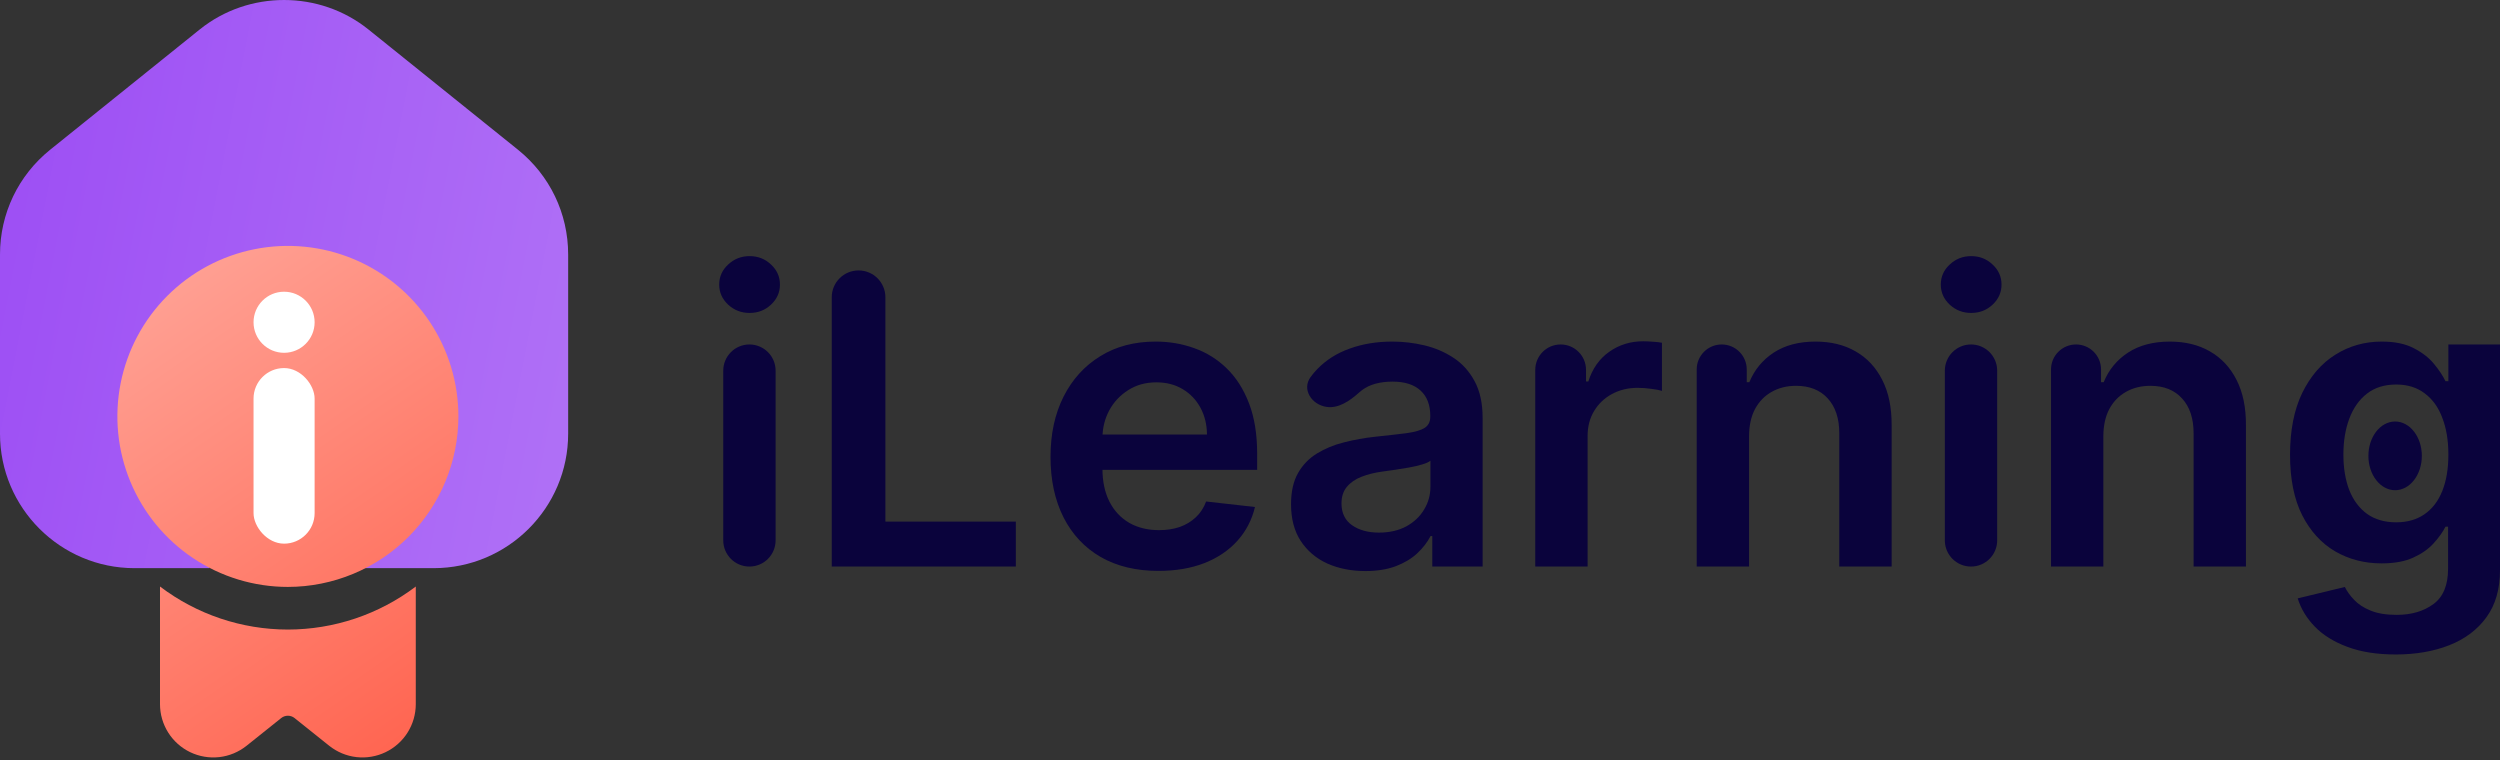 <svg width="125" height="38" viewBox="0 0 125 38" fill="none" xmlns="http://www.w3.org/2000/svg">
<rect x="0" y="0" width="125" height="38" fill="#333333" stroke="none"/>
<path d="M28.408 12.724V21.686C28.408 25.394 25.39 28.408 21.68 28.408H17.942V21.685C17.942 19.627 16.265 17.953 14.204 17.953C12.144 17.953 10.466 19.627 10.466 21.685V28.408H6.728C3.019 28.408 0 25.393 0 21.686V12.724C0 10.679 0.915 8.769 2.509 7.486L9.985 1.474C12.428 -0.491 15.976 -0.491 18.422 1.474L25.898 7.486C27.493 8.769 28.408 10.677 28.408 12.724Z" fill="url(#paint0_linear_1401_5057)"/>
<g clip-path="url(#clip0_1401_5057)">
<path d="M14.394 29.346C12.708 29.346 11.06 28.846 9.658 27.909C8.256 26.973 7.163 25.641 6.518 24.083C5.872 22.525 5.704 20.811 6.033 19.157C6.362 17.503 7.174 15.984 8.366 14.792C9.558 13.6 11.077 12.788 12.731 12.459C14.385 12.13 16.099 12.299 17.657 12.944C19.215 13.589 20.546 14.682 21.483 16.084C22.42 17.486 22.92 19.134 22.92 20.821C22.918 23.081 22.018 25.248 20.42 26.846C18.822 28.445 16.655 29.344 14.394 29.346ZM14.394 31.478C12.085 31.477 9.84 30.721 8 29.326V35.208C8 35.709 8.142 36.201 8.409 36.626C8.676 37.051 9.058 37.392 9.51 37.609C9.963 37.826 10.467 37.912 10.966 37.855C11.465 37.798 11.937 37.601 12.329 37.288L14.062 35.902C14.156 35.827 14.274 35.786 14.394 35.786C14.515 35.786 14.633 35.827 14.727 35.902L16.46 37.288C16.852 37.601 17.324 37.798 17.823 37.855C18.321 37.912 18.826 37.826 19.278 37.609C19.731 37.392 20.113 37.051 20.38 36.626C20.647 36.201 20.789 35.709 20.789 35.208V29.326C18.949 30.721 16.703 31.476 14.394 31.478Z" fill="url(#paint1_linear_1401_5057)"/>
</g>
<rect x="12.677" y="18.403" width="3.054" height="8.78" rx="1.527" fill="white"/>
<circle cx="14.204" cy="16.113" r="1.527" fill="white"/>
<ellipse cx="119.756" cy="22.793" rx="1.336" ry="1.718" fill="#0A033C"/>
<path d="M37.471 28.328C36.749 28.328 36.163 27.743 36.163 27.02V18.532C36.163 17.809 36.749 17.223 37.471 17.223C38.194 17.223 38.78 17.809 38.78 18.532V27.02C38.78 27.743 38.194 28.328 37.471 28.328ZM37.479 15.647C37.064 15.647 36.708 15.51 36.409 15.235C36.11 14.955 35.96 14.62 35.96 14.23C35.96 13.835 36.11 13.5 36.409 13.225C36.708 12.945 37.064 12.806 37.479 12.806C37.898 12.806 38.255 12.945 38.549 13.225C38.848 13.5 38.997 13.835 38.997 14.23C38.997 14.62 38.848 14.955 38.549 15.235C38.255 15.51 37.898 15.647 37.479 15.647Z" fill="#0A033C"/>
<path d="M41.587 28.328V20.925V14.863C41.587 14.122 42.188 13.521 42.928 13.521C43.669 13.521 44.27 14.122 44.27 14.863V26.08H50.791V28.328H41.587Z" fill="#0A033C"/>
<path d="M57.92 28.545C56.806 28.545 55.845 28.314 55.035 27.851C54.23 27.384 53.611 26.724 53.177 25.87C52.743 25.012 52.526 24.003 52.526 22.841C52.526 21.699 52.743 20.696 53.177 19.833C53.615 18.966 54.228 18.291 55.013 17.809C55.799 17.322 56.722 17.079 57.782 17.079C58.467 17.079 59.113 17.189 59.72 17.411C60.332 17.628 60.872 17.965 61.34 18.423C61.812 18.881 62.183 19.465 62.453 20.173C62.723 20.877 62.858 21.715 62.858 22.689V23.492H53.755V21.727H60.349C60.344 21.226 60.236 20.78 60.024 20.39C59.812 19.995 59.515 19.684 59.134 19.457C58.758 19.231 58.32 19.117 57.819 19.117C57.284 19.117 56.814 19.248 56.409 19.508C56.004 19.763 55.688 20.101 55.462 20.52C55.24 20.935 55.127 21.39 55.122 21.887V23.427C55.122 24.073 55.24 24.627 55.476 25.09C55.712 25.547 56.042 25.899 56.467 26.145C56.891 26.386 57.387 26.507 57.956 26.507C58.337 26.507 58.681 26.453 58.99 26.348C59.298 26.237 59.566 26.075 59.792 25.863C60.019 25.651 60.19 25.388 60.306 25.075L62.749 25.35C62.595 25.996 62.301 26.56 61.867 27.042C61.438 27.519 60.889 27.89 60.219 28.155C59.549 28.415 58.783 28.545 57.92 28.545Z" fill="#0A033C"/>
<path d="M68.268 28.553C67.564 28.553 66.93 28.427 66.366 28.177C65.807 27.921 65.364 27.545 65.036 27.049C64.713 26.552 64.552 25.94 64.552 25.212C64.552 24.586 64.667 24.068 64.899 23.658C65.13 23.248 65.446 22.921 65.846 22.675C66.246 22.429 66.697 22.243 67.198 22.118C67.704 21.988 68.227 21.894 68.767 21.836C69.417 21.768 69.945 21.708 70.35 21.655C70.755 21.597 71.049 21.511 71.232 21.395C71.42 21.274 71.514 21.089 71.514 20.838V20.795C71.514 20.25 71.353 19.828 71.03 19.53C70.707 19.231 70.242 19.081 69.634 19.081C68.993 19.081 68.485 19.221 68.109 19.501C68.046 19.548 67.987 19.596 67.932 19.646C67.485 20.046 66.927 20.43 66.333 20.346C65.582 20.239 65.081 19.47 65.527 18.856C65.63 18.713 65.744 18.578 65.867 18.452C66.311 17.994 66.853 17.652 67.494 17.426C68.135 17.194 68.844 17.079 69.62 17.079C70.155 17.079 70.687 17.141 71.218 17.267C71.748 17.392 72.232 17.599 72.671 17.888C73.109 18.173 73.461 18.561 73.726 19.052C73.996 19.544 74.131 20.159 74.131 20.896V28.328H71.615V26.803H71.528C71.37 27.111 71.145 27.401 70.856 27.671C70.572 27.936 70.213 28.15 69.779 28.314C69.35 28.473 68.846 28.553 68.268 28.553ZM68.947 26.63C69.473 26.63 69.928 26.526 70.314 26.319C70.7 26.107 70.996 25.827 71.203 25.48C71.415 25.133 71.521 24.755 71.521 24.345V23.036C71.439 23.104 71.3 23.166 71.102 23.224C70.909 23.282 70.692 23.333 70.451 23.376C70.21 23.419 69.972 23.458 69.736 23.492C69.499 23.525 69.294 23.554 69.121 23.578C68.731 23.631 68.381 23.718 68.073 23.839C67.764 23.959 67.521 24.128 67.342 24.345C67.164 24.557 67.075 24.832 67.075 25.169C67.075 25.651 67.251 26.015 67.603 26.261C67.954 26.507 68.403 26.63 68.947 26.63Z" fill="#0A033C"/>
<path d="M76.763 28.328V18.492C76.763 17.791 77.331 17.223 78.032 17.223C78.733 17.223 79.301 17.791 79.301 18.492V19.074H79.416C79.619 18.433 79.966 17.939 80.458 17.592C80.954 17.24 81.52 17.064 82.157 17.064C82.301 17.064 82.463 17.071 82.641 17.086C82.824 17.096 82.976 17.112 83.097 17.137V19.544C82.986 19.506 82.81 19.472 82.569 19.443C82.333 19.409 82.104 19.392 81.882 19.392C81.405 19.392 80.976 19.496 80.595 19.703C80.219 19.906 79.923 20.188 79.706 20.549C79.489 20.91 79.38 21.328 79.38 21.8V28.328H76.763Z" fill="#0A033C"/>
<path d="M87.453 21.822V28.328H84.835V18.474C84.835 17.783 85.395 17.223 86.086 17.223C86.777 17.223 87.337 17.783 87.337 18.474V19.11H87.467C87.723 18.488 88.13 17.994 88.689 17.628C89.253 17.262 89.949 17.079 90.778 17.079C91.545 17.079 92.212 17.242 92.781 17.57C93.355 17.898 93.798 18.373 94.112 18.995C94.43 19.616 94.586 20.371 94.582 21.258V28.328H91.964V21.663C91.964 20.92 91.771 20.339 91.386 19.92C91.005 19.501 90.477 19.291 89.802 19.291C89.344 19.291 88.937 19.392 88.581 19.595C88.229 19.792 87.951 20.079 87.749 20.455C87.552 20.831 87.453 21.287 87.453 21.822Z" fill="#0A033C"/>
<path d="M98.551 28.328C97.828 28.328 97.242 27.743 97.242 27.02V18.532C97.242 17.809 97.828 17.223 98.551 17.223C99.273 17.223 99.859 17.809 99.859 18.532V27.02C99.859 27.743 99.273 28.328 98.551 28.328ZM98.558 15.647C98.144 15.647 97.787 15.51 97.488 15.235C97.189 14.955 97.04 14.62 97.04 14.23C97.04 13.835 97.189 13.5 97.488 13.225C97.787 12.945 98.144 12.806 98.558 12.806C98.977 12.806 99.334 12.945 99.628 13.225C99.927 13.5 100.076 13.835 100.076 14.23C100.076 14.62 99.927 14.955 99.628 15.235C99.334 15.51 98.977 15.647 98.558 15.647Z" fill="#0A033C"/>
<path d="M105.168 21.822V28.328H102.551V18.474C102.551 17.783 103.111 17.223 103.802 17.223C104.492 17.223 105.052 17.783 105.052 18.474V19.11H105.183C105.438 18.488 105.845 17.994 106.404 17.628C106.968 17.262 107.665 17.079 108.494 17.079C109.26 17.079 109.928 17.242 110.497 17.57C111.07 17.898 111.514 18.373 111.827 18.995C112.145 19.616 112.302 20.371 112.297 21.258V28.328H109.68V21.663C109.68 20.92 109.487 20.339 109.101 19.92C108.72 19.501 108.193 19.291 107.518 19.291C107.06 19.291 106.653 19.392 106.296 19.595C105.944 19.792 105.667 20.079 105.464 20.455C105.267 20.831 105.168 21.287 105.168 21.822Z" fill="#0A033C"/>
<path d="M119.787 32.724C118.847 32.724 118.04 32.597 117.365 32.341C116.69 32.091 116.148 31.753 115.738 31.329C115.329 30.905 115.044 30.435 114.885 29.919L117.242 29.348C117.348 29.565 117.502 29.779 117.705 29.991C117.907 30.208 118.18 30.387 118.522 30.526C118.869 30.671 119.305 30.743 119.831 30.743C120.573 30.743 121.187 30.563 121.674 30.201C122.161 29.844 122.404 29.256 122.404 28.437V26.333H122.274C122.139 26.603 121.942 26.88 121.681 27.165C121.426 27.449 121.086 27.688 120.662 27.88C120.243 28.073 119.715 28.169 119.079 28.169C118.225 28.169 117.452 27.969 116.758 27.569C116.069 27.165 115.519 26.562 115.109 25.762C114.704 24.957 114.502 23.95 114.502 22.74C114.502 21.52 114.704 20.491 115.109 19.652C115.519 18.809 116.071 18.17 116.765 17.736C117.459 17.298 118.233 17.079 119.086 17.079C119.737 17.079 120.272 17.189 120.691 17.411C121.115 17.628 121.452 17.891 121.703 18.199C121.954 18.503 122.144 18.79 122.274 19.06H122.419V17.223H125V28.509C125 29.459 124.773 30.244 124.32 30.866C123.867 31.488 123.248 31.953 122.462 32.262C121.677 32.57 120.785 32.724 119.787 32.724ZM119.809 26.116C120.363 26.116 120.836 25.981 121.226 25.711C121.616 25.441 121.913 25.053 122.115 24.547C122.318 24.041 122.419 23.434 122.419 22.725C122.419 22.026 122.318 21.414 122.115 20.889C121.918 20.363 121.624 19.956 121.233 19.667C120.848 19.373 120.373 19.226 119.809 19.226C119.226 19.226 118.739 19.378 118.348 19.681C117.958 19.985 117.664 20.402 117.466 20.932C117.269 21.458 117.17 22.055 117.17 22.725C117.17 23.405 117.269 24 117.466 24.511C117.669 25.017 117.965 25.412 118.356 25.697C118.751 25.976 119.235 26.116 119.809 26.116Z" fill="#0A033C"/>
<defs>
<linearGradient id="paint0_linear_1401_5057" x1="0" y1="0" x2="32.705" y2="6.38" gradientUnits="userSpaceOnUse">
<stop stop-color="#9C4DF4"/>
<stop offset="1" stop-color="#B071F6"/>
</linearGradient>
<linearGradient id="paint1_linear_1401_5057" x1="10.876" y1="12.295" x2="25.369" y2="33.285" gradientUnits="userSpaceOnUse">
<stop stop-color="#FFA093"/>
<stop offset="1" stop-color="#FF6652"/>
</linearGradient>
<clipPath id="clip0_1401_5057">
<rect width="25.577" height="25.577" fill="white" transform="translate(1.606 12.295)"/>
</clipPath>
</defs>
</svg>
